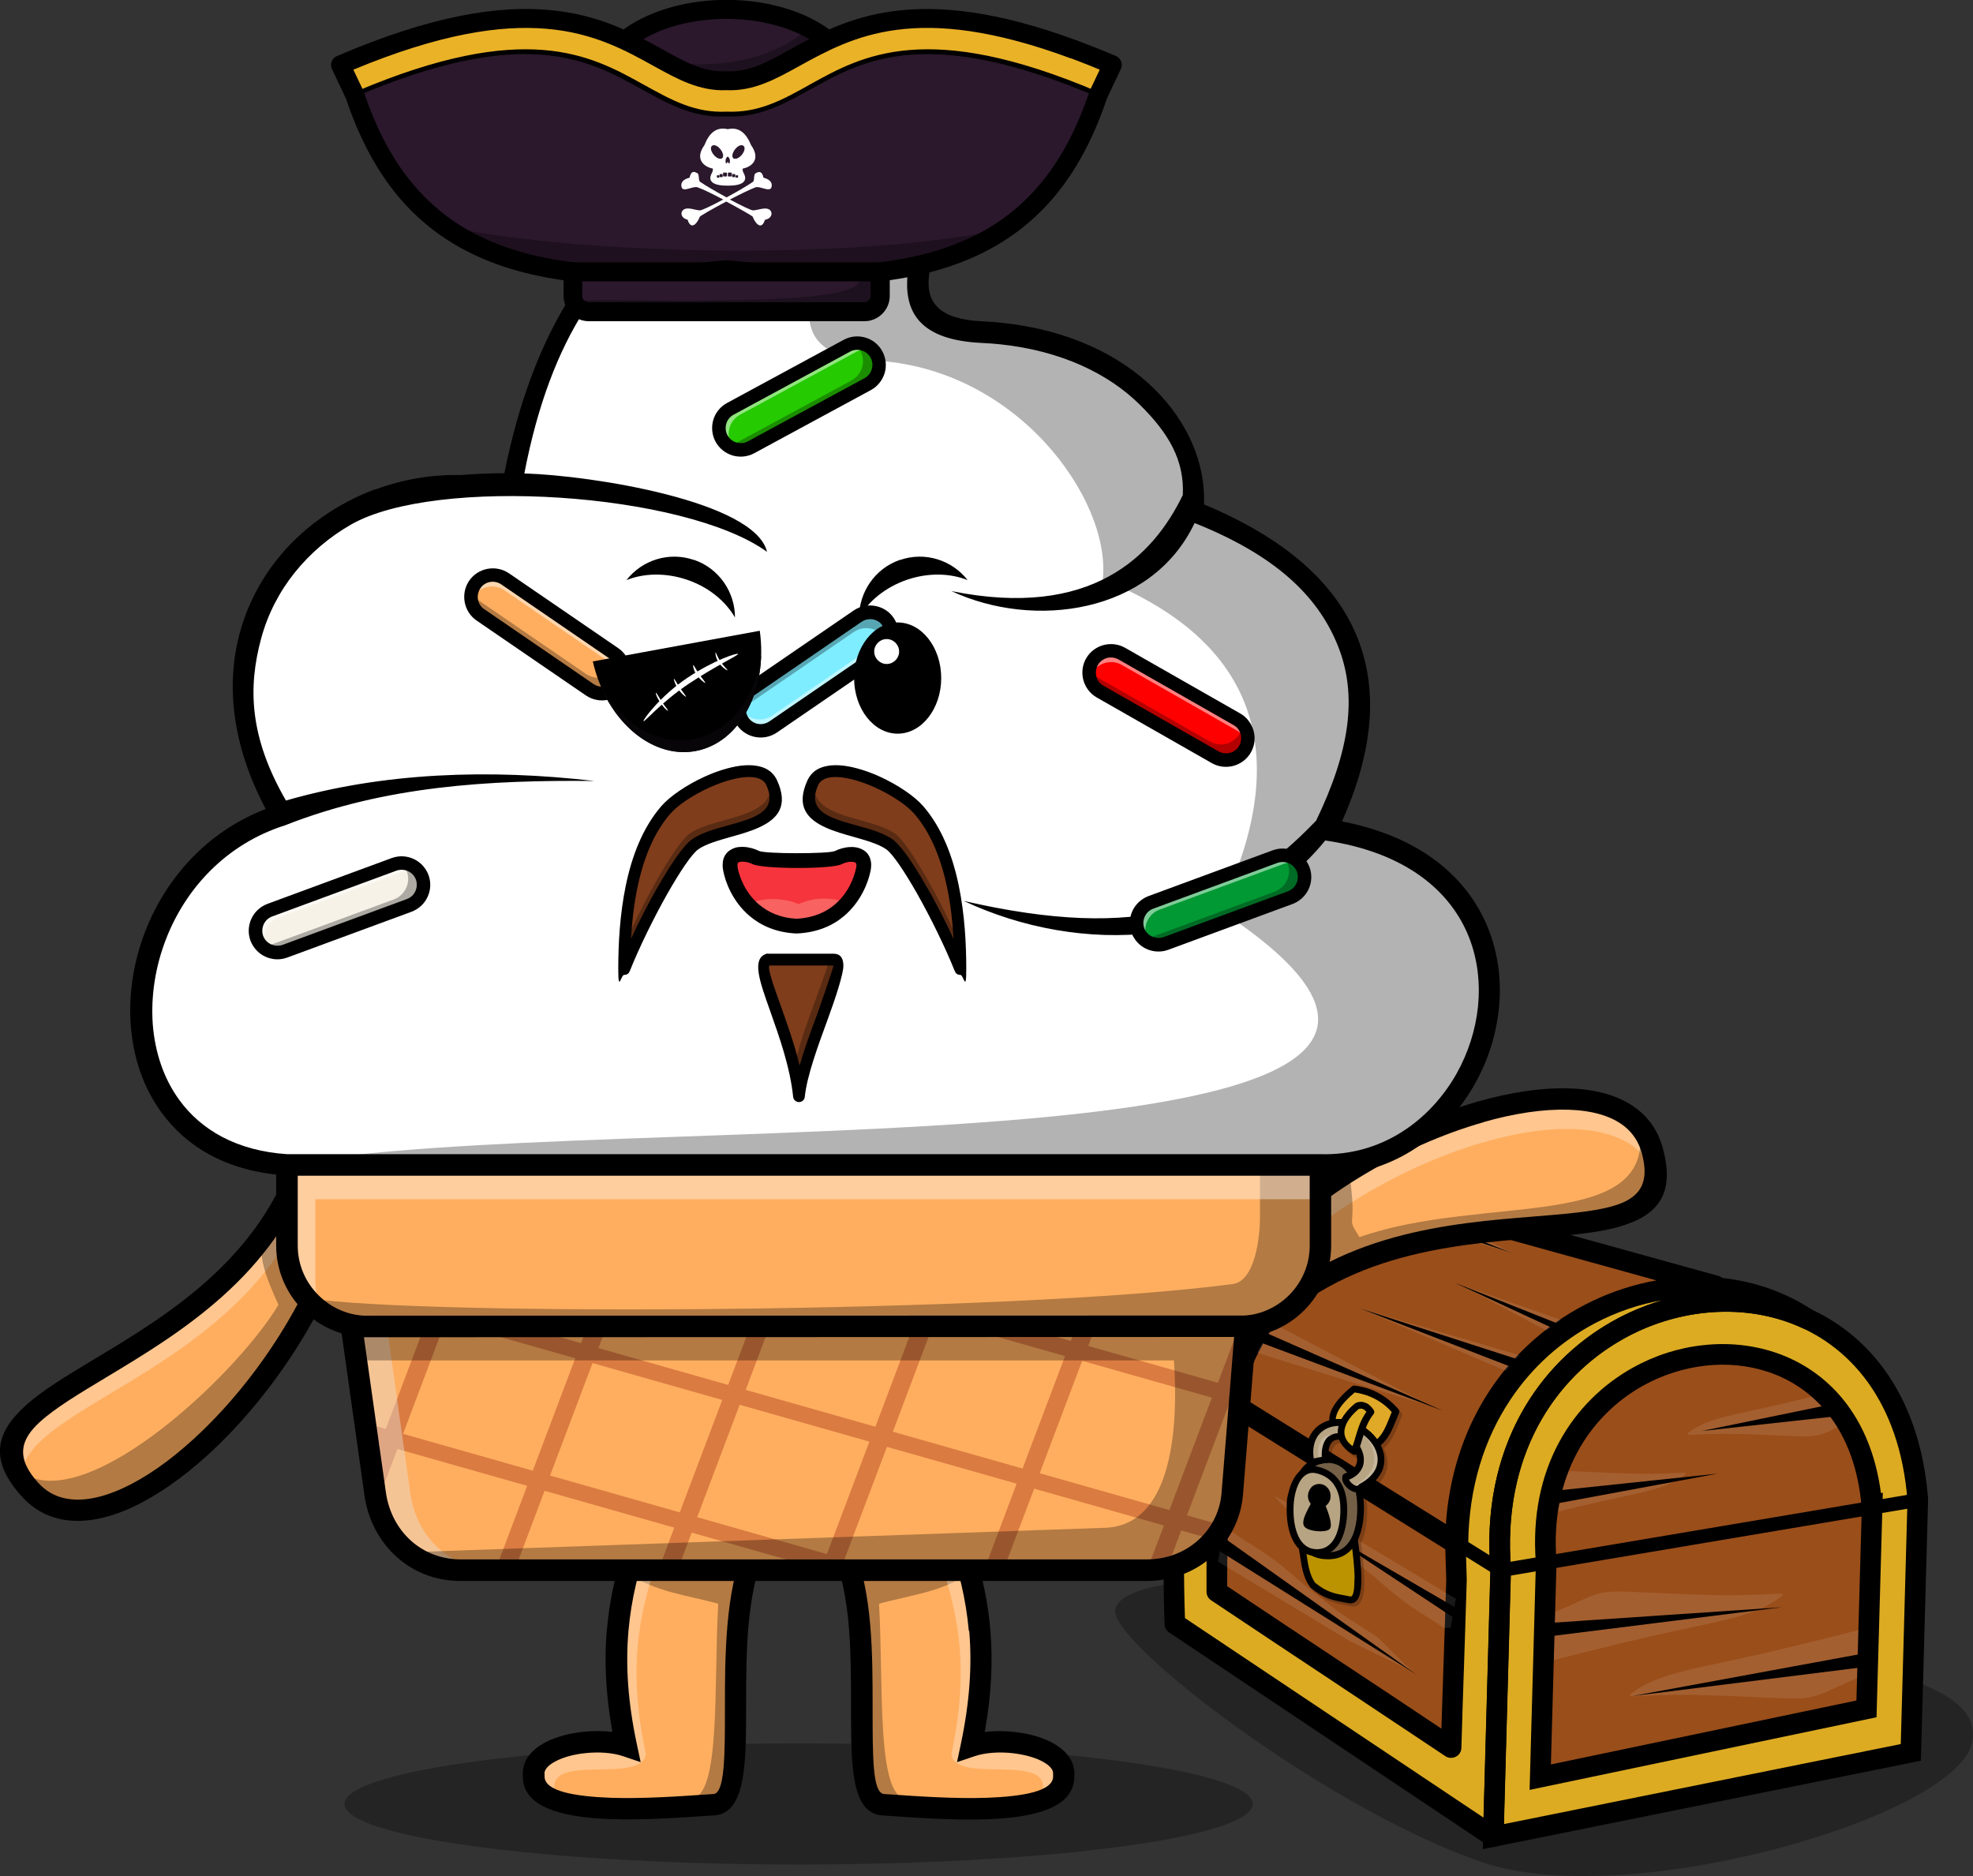 <svg xmlns="http://www.w3.org/2000/svg" viewBox="0 0 1472.4 1400"><rect x="0" y="0" width="1472.4" height="1400" fill="#333333" stroke="none"/><defs><style>      .cls-1, .cls-2, .cls-3, .cls-4, .cls-5, .cls-6, .cls-7, .cls-8, .cls-9 {        isolation: isolate;      }      .cls-1, .cls-3, .cls-9 {        opacity: .3;      }      .cls-10, .cls-11, .cls-12, .cls-2, .cls-13, .cls-14, .cls-15, .cls-16, .cls-17, .cls-18, .cls-3, .cls-4, .cls-5, .cls-19, .cls-6, .cls-7, .cls-20, .cls-21, .cls-22, .cls-23, .cls-24, .cls-25, .cls-26, .cls-27, .cls-28, .cls-29, .cls-8, .cls-9, .cls-30, .cls-31, .cls-32 {        fill-rule: evenodd;      }      .cls-10, .cls-3, .cls-4, .cls-5, .cls-6, .cls-7 {        fill: #fff;      }      .cls-11 {        fill: #b7a483;      }      .cls-12 {        fill: #ffae5f;      }      .cls-2 {        fill: #e6e6e6;      }      .cls-2, .cls-6 {        opacity: .4;      }      .cls-13 {        fill: #9a4e1a;      }      .cls-14 {        fill: #093;      }      .cls-15 {        fill: #eab227;      }      .cls-16 {        fill: #7f3d1b;      }      .cls-17 {        fill: #bb9300;      }      .cls-18 {        fill: red;      }      .cls-4, .cls-8 {        opacity: .2;      }      .cls-5 {        opacity: .1;      }      .cls-7 {        opacity: .5;      }      .cls-20, .cls-33 {        fill: #2b182c;      }      .cls-21 {        fill: #1e101e;      }      .cls-22 {        fill: #f7f2e8;      }      .cls-23 {        fill: #7eedff;      }      .cls-24 {        fill: #dcab22;      }      .cls-25 {        fill: #070508;      }      .cls-26 {        fill: #f6343d;      }      .cls-27 {        fill: #f86261;      }      .cls-28 {        fill: #ddac23;      }      .cls-29 {        fill: #e0a928;      }      .cls-30 {        fill: #da7b41;      }      .cls-31 {        fill: #25ca00;      }      .cls-32 {        fill: #746047;      }    </style></defs><g><g id="Layer_1"><g id="Layer_1-2" data-name="Layer_1"><g><g><path class="cls-9" d="M1166.4,1200.7c181.5,35.9,318.1,45.4,305.1,100.4s-257.5,126-366.2,88.3c-108.7-37.6-257.5-148.8-272.2-182.9-14.7-34.2,151.8-41.7,333.3-5.8Z"></path><g><path class="cls-24" d="M1119.9,1171.8l-5.5,198.7,311.5-62.8,5.2-188.4c-17.6-229.1-330.1-177.7-311.2,52.5h0Z"></path><path class="cls-24" d="M1348.9,984.3c-97.6-64.7-259,5.2-260.8,167.6l-194-121.1,24.2,15.1c30.8-98.7,129.3-145.5,210.8-126.5-98.7-43.3-209.8-8-247,103.8h0c-5,63.4-7.4,126.3-5.2,188.3,79.2,52.9,158.4,105.9,237.6,158.8l5.5-198.7v-1.4c-12.2-158.2,132.4-231.3,228.9-186.1v.2Z"></path><path class="cls-13" d="M916.3,1046l169.8,105c1.9-127.2,103.2-197.4,193.6-190-.2-1.3.7-1.2.7-1.2l-176.6-48.9c-23.8,4.9-142.9-11.6-187.5,135.2,56.6,35.3,113.2,70.6,169.8,106,.3,8.9.5,17.9.8,26.8-1.3,48.6-2.7,76.8-4,125.4-58.1-38.8-116.7-77.4-174.8-116.3-.4-52.7,2.1-86.3,8.3-141.9h-.1Z"></path><path class="cls-19" d="M925.4,1042.6l153.6,95,.2-2.8c4.8-58.5,30.4-104.3,65.8-135.3,26.5-23.3,58.4-38.2,91.2-44l-132.8-36.8c-3.6.5-8.2.8-13.8,1.1-38.1,2-126.2,6.7-164.1,122.8h0ZM1093.8,1151v1.2l.8,26.3v.4c-.7,24.4-1.4,43.6-2,62.8-.7,19.2-1.3,38.5-2,62.6,0,4.2-3.6,7.6-7.9,7.5-1.5,0-2.9-.5-4.1-1.3-27.1-18.1-57.2-38.1-87.3-58.1-28.2-18.7-56.5-37.5-87.5-58.2-2.3-1.5-3.5-4.1-3.4-6.6-.2-26.5.3-48.2,1.7-70.1,1.4-22.1,3.5-44.5,6.6-72.4,0-.7.2-1.3.5-2,40.2-131.3,137.8-136.5,179.6-138.8,5.9-.3,10.6-.6,13.3-1.1,1.2-.3,2.5-.3,3.7,0l176.1,48.8c3.6.7,6.2,3.8,6.2,7.6s-.5,3.3-1.5,4.5c-1.3,2.8-4.3,4.6-7.5,4.3-3.6-.3-7-.5-10.1-.5-40-.6-81.4,14.3-113.9,42.9s-56.1,70.9-60.6,125c-.4,5.1-.7,10.2-.8,15h0v.2ZM1078.6,1156.3l.7,22.4c-.7,24.1-1.3,43.3-2,62.5-.5,15.4-1.1,30.7-1.6,48.8-26.5-17.7-51.2-34.1-75.9-50.4-28.9-19.2-57.8-38.3-84-55.9,0-24.2.4-44.6,1.7-65.3,1.1-18.5,2.9-37.3,5.2-59.5l156,97.3h0Z"></path><path class="cls-5" d="M948.8,986.9s110.7,58.3,119.3,62.1c8.6,3.8-133.5-40.6-133.5-40.6l14.2-21.4h0ZM1160.8,996.5c4-3,8.2-5.9,12.5-8.6l-83.8-29.3,71.3,37.9h0ZM1085.4,912.8l42.9,22.3-56.6-16.5,13.7-5.8h0ZM1137.6,1012.4l-122.8-36,115.2,49.3,7.5-13.3h0Z"></path><path class="cls-5" d="M908.9,1165.6h0l4.2-23h5.4s4.9,3.5,20.7,13.4,33.4,26.2,33.4,26.2l27.6,21.6,27.8,18,25.9,25.5-45.6-22.1-99.3-59.8v.2Z"></path><path class="cls-5" d="M1086.4,1193.3h0l-3.9,21.5h-5s-4.6-3.3-19.4-12.6c-14.8-9.3-31.3-24.6-31.3-24.6l-25.9-20.3-26-16.9-24.3-24,42.8,20.7,93.1,56v.2Z"></path><polygon class="cls-19" points="1087.2 1208.8 979.5 1137.6 1091.3 1202.6 1087.2 1208.8"></polygon><polygon class="cls-19" points="1135.3 1023 1014.9 976.4 1137.9 1016.1 1135.3 1023"></polygon><polygon class="cls-19" points="1167.9 995.4 1085.4 957.1 1170 990.7 1167.9 995.4"></polygon><polygon class="cls-19" points="1072.4 912.8 1128.3 935.1 1071.1 916 1072.4 912.8"></polygon><polygon class="cls-19" points="1056.7 1249.4 905.9 1154.8 911.3 1146.1 1056.7 1249.4"></polygon><polygon class="cls-19" points="1076.7 1052.7 937.9 1000.8 940.9 992.9 1076.7 1052.7"></polygon><path class="cls-13" d="M1397.2,1123.2h-.2c-15.2-174.9-257.5-134.4-243,42.9l-4.4,160.1,243.4-51,4.2-150.2v-1.9h0Z"></path><path class="cls-5" d="M1162.2,1098.4c-3.4,9.4-5.9,19.4-7.3,30.1l1.2,1.2c8.6-2.2,18.5-4.6,29.2-7.1,36.9-8.7,56.5-10.4,71.5-21.7,5.2-3.9-5.2-.3-38.4-1.2-36.8-1-47.8-2.7-56.1-1.3h0Z"></path><path class="cls-5" d="M1378.5,1062.1c-5-8.4-10.9-15.7-17.4-22-8.6,2.2-18.5,4.6-29.2,7.1-36.9,8.7-56.5,10.4-71.5,21.7-5.2,3.9,5.2.3,38.5,1.2,58.9,1.7,51.8,4.8,73.2-5.3,2.3-1.1,4.5-2,6.4-2.8h0Z"></path><path class="cls-5" d="M1393.7,1249.8l1-35.4c-14.9,3.9-43,11.1-77.2,19.1-51.3,11.9-78.6,14.3-99.5,29.8-7.3,5.4,7.3.4,53.5,1.7,82,2.3,72,6.7,101.9-7.2,9-4.2,15.5-6.6,20.3-7.9h0Z"></path><path class="cls-5" d="M1152.9,1205.4l-1,35.4c14.9-3.9,43-11.1,77.2-19.1,51.3-11.9,78.6-14.3,99.5-29.8,7.3-5.4-7.3-.4-53.5-1.7-82-2.3-72-6.7-101.9,7.2-9,4.2-15.5,6.6-20.3,7.9h0Z"></path><polygon class="cls-19" points="1153.2 1221.5 1329.8 1199.4 1151.9 1211.4 1153.2 1221.5"></polygon><polygon class="cls-19" points="1155.2 1123.2 1281.8 1099.7 1154.4 1113.1 1155.2 1123.2"></polygon><polygon class="cls-19" points="1376.6 1056.2 1269.9 1067.9 1371.9 1046.9 1376.6 1056.2"></polygon><polygon class="cls-19" points="1218 1265.7 1394.6 1243.6 1393.4 1233.4 1218 1265.7"></polygon><polygon class="cls-19" points="1437 1123.6 1118.9 1177.2 879.3 1027.7 884.7 1019.1 1121 1166.5 1435.3 1113.5 1437 1123.6"></polygon><path class="cls-19" d="M1389.4,1125.7l-.2-1.8c-4.8-55.6-33.7-88-69.3-100-14.9-5-31-6.6-47-4.8-16.1,1.8-32.1,6.8-46.8,15-39.8,22.2-69.8,67.3-64.5,131.4v.2l-4.2,151,228-47.7,4-143.3h0ZM1324.8,1009.3c39.2,13.2,71.3,47.3,78.9,104.9l1.4-.3-4.7,167.6-258.9,54.2,4.7-169.3c-5.7-70.9,27.8-121,72.4-145.8,16.5-9.2,34.5-14.9,52.7-16.8,18.2-2,36.5-.2,53.5,5.5h0Z"></path><path class="cls-19" d="M1127.6,1172.1l-5.2,189.1,296.1-59.7,5-181.7c-5.7-73.9-43.2-117-89.7-133.3-19.4-6.8-40.3-9-61.2-6.8-21,2.2-41.9,8.7-61,19.4-51.9,28.9-90.8,88.1-83.9,172.2v.8h-.1ZM1106.8,1370.3l5.5-198.1c-7.4-90.9,35.2-155.1,91.8-186.6,21-11.7,43.9-18.9,66.9-21.3,23.1-2.4,46.3,0,67.9,7.6,51.9,18.2,93.8,65.8,100,146.8v.2c-1.8,65-3.6,130-5.4,195-109,22-217.9,44-326.9,66l.3-9.6h-.1Z"></path><path class="cls-19" d="M1269,952.7c29.8.3,59,8.5,84.1,25.2h0c3.1,2.1,4.3,6.2,2.7,9.7-1.8,3.8-6.4,5.5-10.2,3.7-21.3-10-45.1-13.8-69-12-26.6,2-53.2,11.1-76.5,26.8-23.3,15.6-43.2,37.8-56.4,65.9-12.7,27.2-19.1,60-16.2,98v2.2l-5.5,198.5c0,1.5-.4,2.9-1.3,4.2-2.4,3.5-7.1,4.5-10.6,2.1l-237.6-158.8c-2-1.3-3.3-3.6-3.4-6.1-1.1-31.2-1-62.6,0-94.1,1-31.8,2.8-63.5,5.3-95.1h0c0-.8.3-1.6.6-2.4,2.1-6.4,4.5-12.5,7-18.2,20.8-47.4,55.6-79.3,96.7-95.6,40.9-16.2,88.3-11.5,133.8-1.6,6.5,2.2,13,4.6,19.3,7.4,3.6,1.3,5.7,5.1,4.8,9-1,4.1-4.7,3.6-8.8,2.7-40.5-9.5-89.2-5.8-127.2,17-33.5,20.1-65.2,58.9-74.2,101l154.6,96.4c2.6-40,14.8-74.3,33.2-102,18.1-27.4,42.3-48.4,69.2-62.6,26.9-14.2,56.5-21.4,85.6-21.1h0v-.2ZM1240.6,970.3c-17.2,2.9-34.2,8.7-50.2,17.1-24.7,13-46.8,32.3-63.5,57.5-18.9,28.5-30.8,64.5-31.2,107.2,0,4.2-3.5,7.6-7.7,7.6s-2.8-.4-4-1.2h0l-197.3-123.3,2.4-16.1,23.3,14.2c16.3-44.6,42.4-82.2,78-103.5,26.7-16,40.4-17.1,54.4-20.5-21.1.2-41.6,4-60.6,11.5-37.5,14.8-69.2,44-88.3,87.4-2.4,5.4-4.5,10.9-6.4,16.6-2.5,31.5-4.3,62.7-5.2,93.4-.9,29.9-1,59.7,0,89.3l222.8,148.9,5.1-184.4v-1c-3.2-40.7,3.8-76.1,17.6-105.6,14.4-30.8,36.2-55,61.7-72.1,15.3-10.3,31.9-18,49.1-23h0Z"></path><g><path class="cls-8" d="M1030.7,1041.9c5.5,2.9,10.5,6.9,15,12.1.6.7.9,1.8.5,2.7-.7,1.7-1.3,3.1-1.8,4.5-3.3,8.1-5.8,14.5-11.7,19.6,1.5,3,2.4,6.2,2.7,9.4.2,3.4-.3,6.8-1.8,10.1-2.3,5.2-7,10.1-14.6,14.1h0c.9,4.1,1.3,8.5,1.3,13.1,0,9.1-1.4,17.6-4.6,24.2,1.2,9.1,2.6,20.2,2.6,29.1s-2,18.3-8.3,18.1h-.4c-1.7-.3-2.8-.5-3.8-.7-9.3-1.7-15.4-2.8-25.4-10.9-.2-.2-.4-.4-.5-.6-5-6.8-6.2-15-7.4-23.3-.3-1.7-.5-3.5-.8-5.2-1.2-1.2-2.3-2.6-3.3-4.2-4.1-6.5-5.8-15.6-5.8-24.9s.5-9.1,1.5-13.2c1.2-5.3,3.3-10,6.1-13.4.8-.9,1.6-1.8,2.4-2.5.3-.4.6-.8.8-1.2,1.4-1.9,3-3.5,4.8-4.8h0c-1.7-7.7-1-14.1,1.3-19.2,1.5-3.4,3.8-6.2,6.6-8.4,2.4-1.8,5.1-3.2,8.1-4,0-3.2.9-6.7,3.1-10.5,2.6-4.4,7-9.4,13.8-14.9.5-.5,1.2-.7,2-.6,6.5.8,12.5,2.7,18,5.6h-.4ZM1014.2,1087.7c-.7.4-1.7.5-2.5,0-2.9-1.6-5.3-3.5-7.1-5.7-1.3-1.6-2.4-3.3-3.1-5.1h-1.3c-1.1,0-2.1.4-2.9,1-.9.6-1.6,1.4-2.3,2.6-1,2-1.6,4.8-1.4,8.7,7.6,0,13.8,3.7,18.3,9.6.8-.8,1.4-1.6,1.9-2.5.7-1.3,1-2.7,1.1-4.1,0-1.5-.2-3-.6-4.5h-.1Z"></path><g><path class="cls-29" d="M1041.6,1053.3c-8.5-10-19.1-15.3-31.4-16.9-13.1,10.8-16.9,18.8-15.8,25.5,5.3-1,11.3-.3,17.1,2.3,6.6,3,12.3,7.9,15.7,13.6,7.7-5.8,10-13.8,14.4-24.4h0Z"></path><path class="cls-19" d="M1038.7,1053.8c-3.8-4.2-7.9-7.4-12.5-9.8-4.7-2.5-9.8-4.1-15.2-4.9-5.8,4.9-9.6,9.1-11.8,12.9-1.5,2.6-2.2,4.9-2.4,7,2.1-.2,4.2,0,6.4.2h0c3.1.4,6.2,1.3,9.3,2.7,3.5,1.6,6.8,3.7,9.6,6.2,2.1,1.8,3.9,3.8,5.5,6,4.6-4.3,6.8-10,9.7-17.1l1.2-3.1h.2ZM1028.6,1039.5c5.5,2.9,10.5,6.9,15,12.1.6.7.9,1.8.5,2.7-.7,1.7-1.3,3.1-1.8,4.5-3.6,8.8-6.3,15.6-13.4,21l-.2.2c-1.2.7-2.8.3-3.5-.9-1.6-2.6-3.7-5.1-6.1-7.2-2.5-2.2-5.3-4-8.4-5.4-2.6-1.2-5.3-1.9-7.9-2.3-2.7-.4-5.3-.3-7.7.2h0c-1.4.2-2.7-.7-2.9-2.1-.6-3.9,0-8.1,2.9-12.8,2.6-4.4,7-9.4,13.8-14.9.5-.5,1.2-.7,2-.6,6.5.8,12.5,2.7,18,5.6h-.3Z"></path><path class="cls-17" d="M1010.8,1148.8c2.5,18.3,5.5,45.4-3,45-11.2-2.2-17.3-2.4-28.1-11.1-6.9-9.4-6.1-22.6-9.2-34,15.3,2.2,25.1-2.2,40.3,0h0Z"></path><path class="cls-19" d="M1013.3,1148.6c1.3,9.2,2.6,20.6,2.7,29.8,0,10.5-2,18.3-8.3,18.1h-.4c-1.7-.3-2.8-.5-3.8-.7-9.3-1.7-15.4-2.8-25.4-10.9-.2-.2-.4-.4-.5-.6-5-6.8-6.2-15-7.4-23.3-.6-3.9-1.2-7.8-2.2-11.5-.4-1.4.4-2.8,1.8-3.1.4,0,.8,0,1.2,0,7.3,1,13.4.5,19.4,0,6.4-.6,12.8-1.1,20.7,0,1.2.2,2.1,1.1,2.2,2.3h0ZM1010.9,1178.4c0-8.2-1.2-18.5-2.4-27.2-6.5-.7-12.1-.2-17.7.3-5.4.5-10.8.9-17.1.4.6,2.8,1,5.6,1.4,8.4,1.1,7.5,2.3,15.1,6.3,20.8,8.8,7.1,14.5,8.1,22.9,9.6l3.7.7c2.1-.2,2.8-5.6,2.8-13h0Z"></path><path class="cls-32" d="M991.2,1089.2c-15.3,0-25.8,12.4-24.2,35.9s6.8,35.9,24.2,35.9,24.2-16.1,24.2-35.9-8.9-35.9-24.2-35.9Z"></path><path class="cls-19" d="M991.2,1091.8h-1.7c-5.9.4-10.9,3-14.4,7.6-3.7,4.8-5.8,11.9-5.8,21.1s0,2.8.2,4.4c.8,11.3,2.4,20,5.8,25.6,3.2,5.2,8.2,7.9,15.9,7.9s12.3-3.1,15.8-8.1c4.1-6.1,5.9-15.1,5.9-25.2s-2.2-18.5-6.4-24.6c-3.7-5.4-8.9-8.8-15.3-8.8h0ZM989.2,1086.7h2c8.3,0,14.9,4.2,19.5,11,4.7,7,7.2,16.7,7.2,27.4s-2.1,21-6.8,28.1c-4.4,6.5-10.9,10.4-20,10.4s-16.1-3.5-20.2-10.4c-3.9-6.4-5.7-15.8-6.5-27.9,0-1.6-.2-3.2-.2-4.8,0-10.4,2.5-18.5,6.8-24.2,4.4-5.9,10.7-9.1,18.1-9.6h.1Z"></path><path class="cls-11" d="M982.8,1097c13.3,3.1,20.1,13.3,20.1,29.7s-5.6,31.9-20.1,31.9-20.1-15.5-20.1-31.9,6.8-32.9,20.1-29.7Z"></path><path class="cls-19" d="M983.4,1094.5c7.3,1.7,12.8,5.4,16.5,10.9,3.7,5.4,5.5,12.6,5.5,21.3s-1.8,18.4-5.8,24.9c-3.7,5.8-9.2,9.6-16.8,9.6s-13.1-3.7-16.8-9.6c-4.1-6.5-5.8-15.6-5.8-24.9s.5-9.1,1.5-13.2c1.2-5.3,3.3-10,6.1-13.4,3.1-3.7,7-6,11.8-6s2.5,0,3.8.5h0ZM995.7,1108.2c-3-4.4-7.5-7.4-13.5-8.8-.9-.2-1.8-.3-2.6-.3-3.1,0-5.8,1.6-7.9,4.1-2.3,2.8-4,6.8-5.1,11.4-.9,3.8-1.3,7.9-1.3,12.1,0,8.5,1.5,16.6,5,22.2,2.8,4.4,6.8,7.2,12.5,7.2s9.7-2.8,12.5-7.2c3.5-5.6,5-13.7,5-22.2s-1.6-13.9-4.6-18.4h0Z"></path><path class="cls-19" d="M984.4,1110c-3.3,0-5.9,2.9-5.9,6.4s1.1,4.2,2.7,5.4c-1.5,2.6-7.6,13.3-6.1,15.7,1.8,2.8,13.2,3.6,15.2,1.7s-4.5-16.6-4.5-16.6h0c2.6-.7,4.5-3.2,4.5-6.2s-2.7-6.4-5.9-6.4Z"></path><path class="cls-19" d="M984.4,1112.5c-.9,0-1.7.4-2.3,1-.6.7-1,1.7-1,2.8s.2,1.3.4,1.9c.3.6.7,1,1.2,1.4.6.4.9,1,1,1.6.4-.6.9-1,1.6-1.1.7-.2,1.3-.7,1.7-1.3.5-.7.8-1.5.8-2.5s-.4-2.1-1-2.8c-.6-.6-1.4-1-2.3-1h-.1ZM978.4,1110.1c1.5-1.7,3.7-2.7,6.1-2.7s4.5,1,6.1,2.7c1.5,1.6,2.4,3.8,2.4,6.3s-.7,3.9-1.7,5.4c-.6.8-1.3,1.5-2,2,1.9,4.6,5.6,14.7,3,17.2-.2.2-.4.3-.6.5h0c-1.7,1.1-5.5,1.5-9.1,1.1-3.6-.3-7.3-1.4-8.9-3.1-.2-.2-.4-.4-.5-.7-1.4-2.1-.2-6.3,1.7-10.2,1.1-2.3,2.4-4.7,3.3-6.4-.4-.5-.8-1-1.1-1.6-.6-1.2-1-2.7-1-4.2,0-2.4.9-4.6,2.4-6.3h-.1ZM983.3,1123.1h0c-.8,1.4-2.6,4.5-4,7.7-1.2,2.5-2.2,4.9-2,5.3.7.7,3.1,1.3,5.7,1.5,2.5.2,4.9.2,5.7-.3.5-1-4.3-11.8-5-13.4,0-.2-.2-.5-.3-.8h-.1ZM988.7,1137.2h0Z"></path><path class="cls-11" d="M1015.2,1110c26.2-13.4,15.1-37.4-3.6-45.8-18.4-8.3-38.6,2.5-33.2,26.7,3.3,0,7.4-1.6,10.7-1.6-2-18.2,9.4-19.5,16.7-15.7,9.6,5.1,16,22.9-1.4,28.5-1.4,4.6,7.5,11.7,10.9,7.8h-.1Z"></path><path class="cls-4" d="M1015.2,1110c26.2-13.4,15.1-37.4-3.6-45.8-2.9-1.3-5.9-2.1-8.8-2.5,1.2.4,2.5.8,3.7,1.4,18.7,8.4,29.8,32.4,3.6,45.8-.4.5-.9.8-1.4.9,2.3,1.4,4.9,1.9,6.4.2h0ZM978,1089.1c0,.6.2,1.2.3,1.8,3.3,0,7.4-1.6,10.7-1.6-1.5-13.3,4.2-17.6,10.2-17.4-7.3-3-17.2-.8-15.3,16.3-1.8,0-4,.5-6,.9h0Z"></path><path class="cls-19" d="M1014.1,1107.7c6.6-3.4,10.6-7.5,12.6-11.8,1.1-2.5,1.5-5.1,1.4-7.7-.2-2.6-1-5.2-2.2-7.7-3-5.8-8.6-10.9-15.3-13.9-5.6-2.5-11.3-3.1-16.3-2-2.8.6-5.3,1.8-7.5,3.5-2.1,1.7-3.9,3.8-5,6.5-1.6,3.7-2.2,8.3-1.4,13.7.9,0,1.8-.3,2.8-.5,1.1-.2,2.1-.5,3.2-.6-.2-4.9.6-8.6,2-11.4s2.4-3.4,4-4.4,3.3-1.6,5.1-1.8c3.2-.4,6.7.5,9.5,2,4.5,2.4,8.3,7.1,9.9,12.2.7,2,1,4.2.9,6.3,0,2.2-.6,4.3-1.7,6.3-1.7,3.2-4.7,5.9-9.3,7.8.2.5.5,1,.9,1.5.6.8,1.5,1.6,2.4,2.2.8.5,1.7.9,2.4.9s.6,0,.8-.2c.2-.3.5-.5.9-.7h0v-.2ZM1031.3,1097.9c-2.3,5.2-7,10.1-14.6,14.1-1.3,1.2-2.9,1.7-4.6,1.6-1.6,0-3.2-.7-4.7-1.7-1.4-.9-2.7-2.1-3.7-3.4-1.7-2.2-2.5-4.8-1.8-7.2.2-.8.8-1.4,1.7-1.7,4.2-1.4,6.8-3.5,8.1-5.9.7-1.3,1-2.7,1.1-4.1,0-1.5-.2-3-.7-4.5-1.3-4-4.1-7.5-7.5-9.3-2-1.1-4.4-1.7-6.6-1.4-1.1,0-2.1.4-2.9,1-.9.6-1.6,1.4-2.3,2.6-1.2,2.3-1.8,5.8-1.2,10.9v.4c0,1.4-1.1,2.6-2.6,2.6s-3.1.4-4.8.7c-2,.4-4,.9-5.9.9h0c-1.2,0-2.2-.8-2.5-2-1.7-7.6-1-14,1.3-19.1,1.5-3.4,3.8-6.2,6.6-8.4,2.7-2.1,6-3.6,9.5-4.4,6-1.3,12.8-.6,19.4,2.3,7.7,3.5,14.2,9.4,17.7,16.3,1.6,3.1,2.6,6.4,2.8,9.7.2,3.4-.3,6.8-1.8,10.1h0Z"></path><path class="cls-28" d="M1023,1053.6c-3-4.4-6.4-6.1-10.4-4.3-16.6,14.1-14.2,27-1.9,33.8,4.6-11.3,4.8-20,12.3-29.4h0Z"></path><path class="cls-19" d="M1019.8,1053.6c-.9-1-1.8-1.7-2.7-2.1-1-.4-2-.4-3.2,0-4,3.4-6.8,6.7-8.5,9.8-1.6,3-2.3,5.8-2.1,8.3.2,2.4,1.2,4.7,2.9,6.7.9,1,2,2,3.2,2.9,1-2.7,1.7-5.2,2.4-7.6,1.9-6.3,3.6-12,7.9-18h0ZM1019.2,1046.8c2.2.9,4.1,2.7,5.9,5.3.6.9.7,2.2,0,3.1-4.6,5.8-6.3,11.5-8.2,17.9-1,3.4-2.1,7-3.7,10.9v.3c-.8,1.2-2.4,1.7-3.6,1-2.9-1.6-5.3-3.5-7.1-5.7-2.4-2.8-3.8-6.1-4.1-9.6s.6-7.2,2.7-11.1c2.1-3.7,5.3-7.6,10-11.5.2-.2.4-.3.6-.4,2.7-1.2,5.2-1.2,7.6,0h0Z"></path></g></g></g></g><g><ellipse class="cls-1" cx="596" cy="1346.2" rx="338.9" ry="45.2"></ellipse><g><g><g><path class="cls-12" d="M926.3,943.5c84.2-105,283.1-167.9,306.5-85.6,29.7,104.5-185.7,4.2-304,143.3-4.7-28.5,2.3-29.2-2.5-57.7h0Z"></path><path class="cls-3" d="M926.3,943.5c84.2-105,283.1-167.9,306.5-85.6,2.3,8,3.1,14.8,2.7,20.6-25.7-79.6-222.3-16.9-305.9,87.4,2.9,17.2,1.4,24.3.9,33.5-.6.6-1.1,1.2-1.7,1.9-4.7-28.5,2.3-29.2-2.5-57.7h0Z"></path><path class="cls-9" d="M1223.3,840.1c4.3,4.9,6.7,11.1,9.5,17.7,42.5,100.3-230.1,18.8-304,143.3-2.2-13.3-1.9-20.6-1.3-27.4h0c.6-7.8,1.4-15.1-1.1-30.3,27.9-34.7,38.2-45.8,80.6-67.6,6.4,44.4-3.4,30,7.5,47.4,93.5-32.8,222.2-2.6,208.8-83.2h0Z"></path><path class="cls-19" d="M920.1,938.5c43.8-54.6,117.6-98,182.9-116.5,24.2-6.9,47.4-10.4,67.6-9.8,21.1.6,39,5.7,51.9,16,8.6,6.9,14.8,16,18.1,27.5,10.2,35.9-3.9,51.6-32.5,59.8-16.4,4.7-37.7,6.4-61.9,8.3-64.7,5.2-151.4,12.2-211.2,82.6l-11.2,13.2-2.8-17.1c-2.5-15.2-1.9-23-1.3-30.7.5-6.9,1.1-13.7-1.1-27l-.6-3.5,2.2-2.8h-.1ZM1107.3,837.4c-61.4,17.4-130.6,57.7-172.5,108.4,1.9,12.9,1.3,20,.8,27.2-.2,3-.5,6-.5,9.6,63.1-62.9,146.6-69.7,209.8-74.8,23.4-1.9,44-3.5,58.8-7.8,18.9-5.4,28.2-15.9,21.4-40-2.3-8.1-6.7-14.5-12.7-19.4-10-8-24.7-12-42.3-12.5-18.5-.5-40,2.7-62.8,9.2h0Z"></path></g><g><path class="cls-12" d="M259,898.8c-28.8,131.5-179.1,276.1-236.5,212.8-73-80.5,164.5-86.2,208.7-263.4,16.9,23.4,10.9,27.2,27.8,50.6h0Z"></path><path class="cls-3" d="M259,898.8c-.4,1.7-.8,3.4-1.2,5.1-6.6-12.5-6.2-18.9-19.1-36.8-38.8,155.6-226.6,179-222.5,236.9-51.3-73.3,172.2-84.3,214.9-255.7,16.9,23.4,10.9,27.2,27.8,50.6h.1Z"></path><path class="cls-9" d="M259,898.8c-28.8,131.5-179.1,276.1-236.5,212.8-5.6-6.1-9.3-11.9-11.5-17.2,44.3,45.5,164.7-66.8,196.8-120.7-8.2-18.1-16.9-38.3-10.7-52.3,17.1-39.4,64.1,1,33.5-70.8.2-.8.5-1.6.7-2.4,16.9,23.4,10.9,27.2,27.8,50.6h-.1Z"></path><path class="cls-19" d="M266.8,900.5c-15,68.3-61.9,140-112.1,185.6-18.6,16.9-37.9,30.3-56.2,38.8-19.1,8.8-37.5,12.2-53.6,8.7-10.8-2.4-20.4-7.8-28.4-16.6-25.1-27.6-19.5-48,2.5-68,12.6-11.5,30.9-22.4,51.8-35,55.6-33.4,130.2-78.2,152.6-167.8l4.2-16.8,10.1,14c9,12.5,11.9,19.7,14.8,27,2.6,6.4,5.1,12.8,13,23.7l2.1,2.9-.8,3.5h0ZM144,1074.3c47.2-42.9,91.3-109.7,106.4-173.7-7.4-10.7-10.1-17.4-12.7-24-1.1-2.8-2.3-5.6-3.9-8.8-28.5,84.4-100.4,127.5-154.8,160.2-20.1,12.1-37.8,22.7-49.2,33.1-14.6,13.2-18.2,26.8-1.4,45.3,5.7,6.3,12.4,10.1,20,11.7,12.5,2.7,27.4-.2,43.4-7.6,16.8-7.7,34.7-20.2,52.2-36.2Z"></path></g></g><g><g><path class="cls-12" d="M712.5,1139.2c19.5,51.9,25.8,99.2,12.2,163.8,25-8.4,71.3.7,69,22.2,1.1,32.3-89.1,24.8-134.4,21.6-33.1-2.3,1.8-135.2-35.2-200.2,29.5-2.4,58.9-4.9,88.4-7.3h0Z"></path><path class="cls-9" d="M778.9,1342.8c-27.3,11-86.1,8.3-119.6,3.9-29-3.8-3.2-155.5-33.5-197.1h0c-.5-1.1-1.1-2.1-1.7-3.1l6.7-.6h1.1l80.6-6.8c6.6,17.6,7.9,16.8,11.2,34.2-18.6,14.5-46.3,17.4-67.7,23.5,3.5,59.8-2.2,143.9,20.2,145.4,27.8,1.9,72.5,5.5,102.7.5h0Z"></path><path class="cls-3" d="M712.5,1139.2c19.5,51.9,25.8,99.2,12.2,163.8,25-8.4,71.3.7,69,22.2.3,8.9-6.3,14.8-17.1,18.5,1-2.1,1.4-4.3,1.3-6.8,6.7-29.7-65-4.9-67.9-27.8,13.6-64.6,6.2-106.2-13.3-158.2l-67.8,5.6c-1.5-3.5-3.1-6.8-4.9-10,29.5-2.4,58.9-4.9,88.4-7.3h0Z"></path><path class="cls-19" d="M720,1136.4c10,26.7,16.6,52.1,19,79.2,2.1,23.8.9,48.8-4.1,76.9,7.1-.9,14.8-.9,22.3,0,9.4,1,18.7,3.4,26.1,7,8.5,4.1,14.9,9.9,17.4,17.3.9,2.8,1.3,5.7,1,8.8.2,23.3-29.5,30.8-65,32-25,.9-52.6-1.1-73.1-2.5l-4.9-.3c-23.6-1.6-23.6-36.9-23.6-81.1s0-91.5-18-123.1l-6.2-10.9,106.9-8.9,2.1,5.7h0ZM723,1217c-2.1-23.7-7.6-46.1-15.9-69.3l-70.6,5.9c14.7,34.6,14.7,81.1,14.7,120.1s0,64.5,8.7,65.1l4.9.3c20.2,1.4,47.6,3.3,71.5,2.5,27.2-1,50-4.9,49.6-16.2v-1.1c0-.9,0-1.7-.2-2.5-1-3-4.4-5.7-9.1-8-5.8-2.8-13.2-4.6-20.9-5.5-10.1-1.1-20.4-.4-28.2,2.2l-13.3,4.5,2.9-13.7c6.6-31.5,8.4-58.7,6.2-84.3h-.3Z"></path></g><g><path class="cls-12" d="M479.5,1139.2c-19.5,51.9-25.8,99.2-12.2,163.8-25-8.4-71.3.7-69,22.2-1.1,32.3,89.1,24.8,134.4,21.6,33.1-2.3-1.8-135.2,35.2-200.2-29.5-2.4-58.9-4.9-88.4-7.3h0Z"></path><path class="cls-9" d="M413.1,1342.8c27.3,11,86.1,8.3,119.6,3.9,29-3.8,3.2-155.5,33.5-197.1h0c.5-1.1,1.1-2.1,1.7-3.1l-6.7-.6h-1.1l-80.6-6.8c-6.6,17.6-7.9,16.8-11.2,34.2,18.6,14.5,46.3,17.4,67.7,23.5-3.5,59.8,2.2,143.9-20.2,145.4-27.8,1.9-72.5,5.5-102.7.5h0Z"></path><path class="cls-3" d="M479.5,1139.2c-19.5,51.9-25.8,99.2-12.2,163.8-25-8.4-71.3.7-69,22.2-.3,8.9,6.3,14.8,17.1,18.5-1-2.1-1.4-4.3-1.3-6.8-6.7-29.7,65-4.9,67.9-27.8-13.6-64.6-6.2-106.2,13.3-158.2l67.8,5.6c1.5-3.5,3.1-6.8,4.9-10-29.5-2.4-58.9-4.9-88.4-7.3h-.1Z"></path><path class="cls-19" d="M484.9,1147.7c-8.3,23.2-13.8,45.6-15.9,69.3-2.2,25.6-.5,52.8,6.2,84.3l2.9,13.7-13.3-4.5c-7.8-2.6-18.1-3.3-28.2-2.2-7.7.8-15.2,2.7-20.9,5.5-4.7,2.3-8.1,5-9.1,8-.3.7-.3,1.6-.2,2.5v1.1c-.4,11.3,22.4,15.2,49.6,16.2,23.9.8,51.2-1.1,71.5-2.5l4.9-.3c8.6-.6,8.6-29.2,8.6-65.1s0-85.5,14.7-120.1l-70.6-5.9h-.2ZM453,1215.6c2.4-27.1,9-52.6,19-79.2l2.1-5.7,106.9,8.9-6.2,10.9c-18,31.6-18,81.8-18,123.1s0,79.5-23.6,81.1l-4.9.3c-20.5,1.4-48.1,3.4-73.1,2.5-35.5-1.3-65.3-8.8-65-32-.3-3.1.1-6,1-8.8,2.5-7.5,8.9-13.2,17.4-17.3,7.5-3.6,16.7-5.9,26.1-7,7.4-.8,15.1-.8,22.3,0-5-28.1-6.2-53.1-4.1-76.9h.1Z"></path></g></g><g><g><path class="cls-12" d="M214.2,869.3h771.2v60.3c0,33.2-27.1,60.3-60.3,60.3H274.5c-33.2,0-60.3-27.1-60.3-60.3v-60.3h0Z"></path><path class="cls-9" d="M940.2,869.3h45.2v60.3c0,33.2-27.1,60.3-60.3,60.3H274.5c-18.2,0-33.1-8.2-44.2-21.1,80.5,13.1,521.5,11.6,689.7-10.6,16.6-2.2,20.3-35,20.3-49.7v-39.2h0Z"></path><path class="cls-6" d="M214.2,869.3h771.2v25.6H235.3v60.3c0,8.5,1.8,16.6,5,24-15.7-10.9-26.1-29.1-26.1-49.6v-60.3Z"></path><path class="cls-19" d="M214.2,861.2h779.2v68.3c0,18.8-7.7,35.9-20.1,48.3s-29.5,20.1-48.3,20.1H274.5c-18.8,0-35.9-7.7-48.3-20.1-12.4-12.4-20.1-29.5-20.1-48.3v-68.3h8.1ZM977.3,877.3H222.2v52.3c0,14.4,5.9,27.4,15.4,36.9s22.5,15.4,36.9,15.4h650.6c14.4,0,27.4-5.9,36.9-15.4s15.4-22.5,15.4-36.9v-52.3h-.1Z"></path></g><g><path class="cls-10" d="M985.4,869.3c136.2,3.8,195.6-222,4.7-250,51.8-107.5,23.1-188.2-99.8-237.5,6.3-59.6-50-128.8-157.5-133.8-107.6-5,7.1-122.8-40.5-127-135.4-11.8-270.8,23.2-310.4,247.1-121.9-33.1-260.3,86.8-171.6,240.3-133.1,42.1-147.3,251.6,3.9,261h771.2Z"></path><path class="cls-6" d="M697,122c-1.4-.5-3-.9-4.9-1-135-11.8-270,23-310,245.1,17.8-1.3,36,.2,53.8,5,34.7-196.6,143.4-247.6,261-249.1h.1ZM376,366.6c-120.4-27.8-253.1,90.7-165.8,241.7-133.1,42.1-147.3,251.6,3.9,261h32.2c-127.4-27.5-106.7-234.6,19.6-274.5-74.2-128.4,9-216.7,110-228.2h.1Z"></path><path class="cls-19" d="M985.6,861.3c45.3,1.3,81.5-24.9,101.4-60.1,8.7-15.5,14.2-32.7,16-50.1,1.7-17.3-.2-34.8-6.5-51.1-13.5-34.8-47.3-64-107.5-72.8-67.8,83.3-184.1,85.4-269.8,45.1,131.5,30.3,199.4,6.5,263-59.9,24.9-51.7,31.3-93.2,16.1-130.8-15.2-37.7-47.5-67.6-106.8-91.3-32.2,67.8-119.9,79.5-181.5,50.8,104.4,21.1,150.6-26,172.7-71.7,1.2-25.5-10-45.8-32.6-67.9-23-22.5-57.7-39.6-103.2-44.5-4.8-.5-9.7-.9-14.5-1.1-45-2.1-56.5-22.1-55.4-47,.7-14.8,6.3-30.7,11.4-45.3,3.8-10.7,7.2-20.6,7.9-27.7.3-4-.8-6.6-4.8-7-66.2-5.8-132.3-.2-186.2,33.9-52.5,33.2-94,86.7-114,190.5,50.6,1.5,172.2,20.8,181.1,58.5-61.3-44.3-247.5-56.7-310.7-20.2-16,9.2-30.2,21.3-41.7,35.6-11.4,14.2-20.1,30.8-25.1,49.2-9.9,36.6-8.9,73.6,18.5,121,72.7-21,151.5-23.7,230.2-14.6-78.5-.8-156.4,3.7-230.9,33.1-43.8,13.9-74,46.9-88.7,84.6-8.1,20.7-11.5,42.8-10,63.8,1.6,20.7,8,40.3,19.7,56.4,16.2,22.4,42.8,38.1,80.6,40.6h771.4-.1ZM280.1,365.3h0c20.1-7.5,41.8-11.3,63.8-10.8,10.6-.9,21.5-1.3,32.5-1.4,21.3-106.2,65-168.9,120.3-203.8,57.5-36.4,126.9-42.4,196.1-36.4,16.1,1.4,20.6,10.6,19.4,24.3-.8,8.9-4.6,19.8-8.7,31.6-4.8,13.5-9.9,28.3-10.5,40.7-.7,16,7.6,28.8,40,30.3,5.4.2,10.6.6,15.5,1.2,49.3,5.3,87.3,24.1,112.7,49,25.7,25.2,38.6,56.6,37.3,86.4,60.4,25.2,98,58.5,114.4,99.2,16,39.6,11.7,85.5-11.4,137.4,60.3,11.6,95,43.4,109.6,81.1,7.2,18.7,9.5,38.7,7.5,58.4s-8.2,39-17.9,56.3c-22.5,40-63.8,69.7-115.6,68.3H213.4c-43.4-2.7-74.1-21-93.1-47.2-13.5-18.6-20.9-41-22.7-64.6-1.8-23.3,2-47.8,11-70.8,15.3-39.1,45.8-73.9,89.7-90.8-25.6-48.4-29.7-93.4-19.3-131.6,5.6-20.5,15.3-39,28.1-55,12.7-15.9,28.5-29.2,46.2-39.4,8.4-4.9,17.3-9.1,26.5-12.5h.3Z"></path><path class="cls-9" d="M990,619.2c51.8-107.5,23.1-188.2-99.8-237.5,6.3-59.6-50-128.8-157.5-133.8-107.6-5,7.1-122.8-40.5-127-57.4-5-114.9-1.6-165,21.1,27.3-2.9,55.5-2.5,83.7,0,47.7,4.2-67,122,40.5,127s177.9,103.9,171.6,163.4c122.9,49.3,139,139.2,87.2,246.7,314.6,206.5-468.7,145.8-696,190.1h759.8c165.6,0,194.9-223.7,16-250h0Z"></path><g><path class="cls-31" d="M545,305.1l87-47.1c7.9-4.3,17.8-1.3,22.1,6.6h0c4.3,7.9,1.3,17.8-6.6,22.1l-87,47.1c-7.9,4.3-17.8,1.3-22.1-6.6h0c-4.3-7.9-1.3-17.8,6.6-22.1Z"></path><path class="cls-7" d="M545,305.1l87-47.1c6.6-3.6,14.6-2.1,19.5,3.1-4-1.1-8.3-.8-12.2,1.3l-87,47.1c-7.9,4.3-10.8,14.2-6.6,22.1h0c.7,1.3,1.6,2.5,2.5,3.5-4.1-1.2-7.7-3.9-9.9-7.9h0c-4.3-7.9-1.3-17.8,6.6-22.1h.1Z"></path><path class="cls-9" d="M637.1,256.2c6.7-1.1,13.6,2.1,17,8.3h0c4.3,7.9,1.3,17.8-6.6,22.1l-87,47.1c-5.6,3-12.2,2.4-17.1-1,1.7-.3,3.5-.9,5.1-1.7l87-47.1c7.9-4.3,10.8-14.2,6.6-22.1h0c-1.2-2.3-3-4.2-5-5.6h0Z"></path><path class="cls-19" d="M542.6,300.7l87-47.1c5.2-2.8,11-3.2,16.2-1.7s9.9,5.1,12.7,10.3,3.2,11,1.7,16.2c-1.6,5.2-5.1,9.9-10.3,12.7l-87,47.1c-5.2,2.8-11,3.2-16.2,1.7-5.2-1.6-9.9-5.1-12.7-10.3s-3.2-11-1.7-16.2,5.1-9.9,10.3-12.7h0ZM634.4,262.4l-87,47.1c-2.7,1.5-4.6,3.9-5.4,6.7-.8,2.8-.6,5.9.9,8.6s3.9,4.6,6.7,5.4,5.9.6,8.6-.9l87-47.1c2.7-1.5,4.6-3.9,5.4-6.7.8-2.8.6-5.9-.9-8.6s-3.9-4.6-6.7-5.4-5.9-.6-8.6.9Z"></path></g><g><path class="cls-14" d="M858.8,673.4l92.8-34.2c8.4-3.1,17.8,1.3,20.9,9.7h0c3.1,8.4-1.3,17.8-9.7,20.9l-92.8,34.2c-8.4,3.1-17.8-1.3-20.9-9.7h0c-3.1-8.4,1.3-17.8,9.7-20.9Z"></path><path class="cls-7" d="M858.8,673.4l92.8-34.2c7-2.6,14.7,0,18.9,5.8-3.8-1.7-8.2-2-12.3-.4l-92.8,34.2c-8.4,3.1-12.8,12.5-9.7,20.9h0c.5,1.4,1.2,2.7,2,3.8-3.9-1.7-7.1-5-8.6-9.2h0c-3.1-8.4,1.3-17.8,9.7-20.9h0Z"></path><path class="cls-9" d="M956.9,638.2c6.7,0,13.2,4,15.6,10.7h0c3.1,8.4-1.3,17.8-9.7,20.9l-92.8,34.2c-6,2.2-12.4.7-16.8-3.4,1.8,0,3.6-.4,5.3-1l92.8-34.2c8.4-3.1,12.8-12.5,9.7-20.9h0c-.9-2.5-2.4-4.6-4.2-6.2h.1Z"></path><path class="cls-19" d="M857.1,668.7l92.8-34.2c5.5-2,11.3-1.6,16.3.7s9,6.5,11.1,12c2,5.5,1.6,11.3-.7,16.3s-6.5,9-12,11.1l-92.8,34.2c-5.5,2-11.3,1.6-16.3-.7s-9-6.5-11.1-12c-2-5.5-1.6-11.3.7-16.3s6.5-9,12-11.1h0ZM953.4,643.9l-92.8,34.2c-2.9,1.1-5.1,3.2-6.3,5.9-1.2,2.6-1.4,5.7-.4,8.6,1.1,2.9,3.2,5.1,5.9,6.3,2.6,1.2,5.7,1.4,8.6.4l92.8-34.2c2.9-1.1,5.1-3.2,6.3-5.9,1.2-2.6,1.4-5.7.4-8.6-1.1-2.9-3.2-5.1-5.9-6.3-2.6-1.2-5.7-1.4-8.6-.4Z"></path></g><g><path class="cls-22" d="M201.4,679.2l92.8-34.2c8.4-3.1,17.8,1.3,20.9,9.7h0c3.1,8.4-1.3,17.8-9.7,20.9l-92.8,34.2c-8.4,3.1-17.8-1.3-20.9-9.7h0c-3.1-8.4,1.3-17.8,9.7-20.9Z"></path><path class="cls-7" d="M201.4,679.2l92.8-34.2c7-2.6,14.7,0,18.9,5.8-3.8-1.7-8.2-2-12.3-.4l-92.8,34.2c-8.4,3.1-12.8,12.5-9.7,20.9h0c.5,1.4,1.2,2.7,2,3.8-3.9-1.7-7-5-8.6-9.2h0c-3.1-8.4,1.3-17.8,9.7-20.9h0Z"></path><path class="cls-9" d="M299.5,644c6.7,0,13.2,4,15.6,10.7h0c3.1,8.4-1.3,17.8-9.7,20.9l-92.8,34.2c-6,2.2-12.4.7-16.8-3.4,1.8,0,3.6-.4,5.3-1l92.8-34.2c8.4-3.1,12.8-12.5,9.7-20.9h0c-.9-2.5-2.3-4.6-4.2-6.2h.1Z"></path><path class="cls-19" d="M199.6,674.5l92.8-34.2c5.5-2,11.3-1.6,16.3.7s9,6.5,11.1,12c2,5.5,1.6,11.3-.7,16.3-2.3,5-6.5,9-12,11.1l-92.8,34.2c-5.5,2-11.3,1.6-16.3-.7s-9-6.5-11.1-12c-2-5.5-1.6-11.3.7-16.3s6.5-9,12-11.1h0ZM295.9,649.7l-92.8,34.2c-2.9,1.1-5.1,3.2-6.3,5.9-1.2,2.6-1.4,5.7-.4,8.6,1.1,2.9,3.2,5.1,5.9,6.3,2.6,1.2,5.7,1.4,8.6.4l92.8-34.2c2.9-1.1,5.1-3.2,6.3-5.9,1.2-2.6,1.4-5.7.4-8.6-1.1-2.9-3.2-5.1-5.9-6.3-2.6-1.2-5.7-1.4-8.6-.4Z"></path></g><g><path class="cls-12" d="M376.9,432l81.6,55.9c7.4,5.1,9.3,15.3,4.2,22.6h0c-5.1,7.4-15.3,9.3-22.6,4.2l-81.6-55.9c-7.4-5.1-9.3-15.3-4.2-22.6h0c5.1-7.4,15.3-9.3,22.6-4.2Z"></path><path class="cls-7" d="M377,432l81.6,55.9c6.2,4.2,8.5,12,6.2,18.8-.8-4-3.1-7.8-6.8-10.3l-81.6-55.9c-7.4-5.1-17.6-3.2-22.6,4.2h0c-.8,1.2-1.5,2.5-1.9,3.9-.8-4.2,0-8.6,2.5-12.4h0c5.1-7.4,15.2-9.3,22.6-4.2h0Z"></path><path class="cls-9" d="M462.5,491.6c4,5.4,4.4,13,.4,18.9h0c-5.1,7.4-15.3,9.3-22.6,4.2l-81.6-55.9c-5.2-3.6-7.7-9.7-6.9-15.6,1.1,1.4,2.4,2.7,3.9,3.8l81.6,55.9c7.4,5.1,17.6,3.2,22.6-4.2h0c1.5-2.2,2.4-4.6,2.7-7h-.1Z"></path><path class="cls-19" d="M379.8,427.8l81.6,55.9c4.8,3.3,7.9,8.3,8.9,13.7,1,5.4,0,11.1-3.3,16s-8.3,7.9-13.7,8.9c-5.4,1-11.1,0-16-3.3l-81.6-55.9c-4.8-3.3-7.9-8.3-8.9-13.7-1-5.4,0-11.1,3.3-16,3.3-4.8,8.3-7.9,13.7-8.9s11.1,0,16,3.3h0ZM455.7,492l-81.6-55.9c-2.6-1.7-5.6-2.3-8.4-1.8s-5.5,2.1-7.2,4.7-2.3,5.6-1.8,8.4,2.1,5.5,4.7,7.2l81.6,55.9c2.6,1.7,5.6,2.3,8.4,1.8s5.5-2.1,7.2-4.7,2.3-5.6,1.8-8.4-2.1-5.5-4.7-7.2h0Z"></path></g><g><path class="cls-23" d="M576.9,542.5l81.6-55.9c7.4-5.1,9.3-15.3,4.2-22.6h0c-5.1-7.4-15.3-9.3-22.6-4.2l-81.6,55.9c-7.4,5.1-9.3,15.3-4.2,22.6h0c5.1,7.4,15.3,9.3,22.6,4.2Z"></path><path class="cls-7" d="M576.9,542.5l81.6-55.9c6.2-4.2,8.5-12,6.2-18.8-.8,4-3.1,7.8-6.8,10.3l-81.6,55.9c-7.4,5.1-17.6,3.2-22.6-4.2h0c-.8-1.2-1.5-2.5-1.9-3.9-.8,4.2,0,8.6,2.5,12.4h0c5.1,7.4,15.2,9.3,22.6,4.2Z"></path><path class="cls-9" d="M662.4,482.9c4-5.4,4.4-13,.4-18.9h0c-5.1-7.4-15.3-9.3-22.6-4.2l-81.6,55.9c-5.2,3.6-7.7,9.7-6.9,15.6,1.1-1.4,2.4-2.7,3.9-3.8l81.6-55.9c7.4-5.1,17.6-3.2,22.6,4.2h0c1.5,2.2,2.4,4.6,2.7,7h-.1Z"></path><path class="cls-19" d="M579.7,546.7l81.6-55.9c4.8-3.3,7.9-8.3,8.9-13.7s0-11.1-3.3-16-8.3-7.9-13.7-8.9-11.1,0-16,3.3l-81.6,55.9c-4.8,3.3-7.9,8.3-8.9,13.7-1,5.4,0,11.1,3.3,16,3.3,4.8,8.3,7.9,13.7,8.9s11.1,0,16-3.3h0ZM655.7,482.5l-81.6,55.9c-2.6,1.7-5.6,2.3-8.4,1.8-2.8-.5-5.5-2.1-7.2-4.7-1.7-2.6-2.3-5.6-1.8-8.4.5-2.8,2.1-5.5,4.7-7.2l81.6-55.9c2.6-1.7,5.6-2.3,8.4-1.8,2.8.5,5.5,2.1,7.2,4.7s2.3,5.6,1.8,8.4-2.1,5.5-4.7,7.2Z"></path></g><g><path class="cls-18" d="M837.1,487.7l85.9,49c7.8,4.4,10.5,14.4,6.1,22.2h0c-4.4,7.8-14.4,10.5-22.2,6.1l-85.9-49c-7.8-4.4-10.5-14.4-6.1-22.2h0c4.4-7.8,14.4-10.5,22.2-6.1h0Z"></path><path class="cls-7" d="M837.1,487.7l85.9,49c6.5,3.7,9.5,11.3,7.7,18.2-1.1-4-3.7-7.5-7.6-9.7l-85.9-49c-7.8-4.4-17.8-1.7-22.2,6.1h0c-.7,1.3-1.3,2.6-1.6,4-1.2-4.1-.8-8.6,1.5-12.5h0c4.4-7.8,14.4-10.5,22.2-6.1h0Z"></path><path class="cls-9" d="M927.3,540.1c4.4,5.1,5.4,12.6,1.9,18.8h0c-4.4,7.8-14.4,10.5-22.2,6.1l-85.9-49c-5.5-3.1-8.5-9.1-8.2-15,1.2,1.3,2.6,2.5,4.2,3.4l85.9,49c7.8,4.4,17.8,1.7,22.2-6.1h0c1.3-2.3,2-4.7,2.1-7.2h0Z"></path><path class="cls-19" d="M839.6,483.4l85.9,49c5.1,2.9,8.5,7.6,10,12.9s.9,11.1-2,16.2c-2.9,5.1-7.6,8.5-12.9,10-5.3,1.4-11.1.9-16.2-2l-85.9-49c-5.1-2.9-8.5-7.6-10-12.9-1.4-5.3-.9-11.1,2-16.2s7.6-8.5,12.9-10c5.3-1.4,11.1-.9,16.2,2h0ZM920.6,541.1l-85.9-49c-2.7-1.5-5.8-1.8-8.6-1.1-2.8.8-5.3,2.6-6.8,5.3s-1.8,5.8-1.1,8.6c.8,2.8,2.6,5.3,5.3,6.8l85.9,49c2.7,1.5,5.8,1.8,8.6,1.1,2.8-.8,5.3-2.6,6.8-5.3s1.8-5.8,1.1-8.6c-.8-2.8-2.6-5.3-5.3-6.8Z"></path></g></g><g><path class="cls-12" d="M262.3,989.9l667.4-.2-10.1,125.2c-2.5,31.2-28.8,56.8-64,56.8h-511.7c-35.2,0-59.6-25.8-64-56.8l-17.6-125h0Z"></path><path class="cls-30" d="M316.6,989.9h14.4l-30.2,80.1,96.8,27.5,31.7-83.9-83.2-23.6h44l43.5,12.3,4.7-12.4h14.4l-6.1,16.1,96.8,27.5,16.5-43.6h14.4l-17.8,47.3,96.8,27.5,28.2-74.8h14.4l-29.6,78.5,96.8,27.5,31.7-83.9-77.6-22h44l37.9,10.7,4.1-10.8h14.4l-5.5,14.5,96.8,27.5,15.8-42h5.1l-2.5,31.2-5.5,14.5,4.2,1.2-1,12.2-7.5-2.1-31.7,83.9,27,7.7c-2,3.7-4.3,7.3-7,10.5l-24.3-6.9-10.6,28.2c-4.8,1.1-9.8,1.7-15,1.7l12.7-33.6-96.8-27.5-23.1,61h-14.4l24.4-64.7-96.8-27.5-31.7,83.9,29.2,8.3h-46.7l.3-.7-96.8-27.5-10.6,28.2h-14.4l12-31.9-96.8-27.5-22.4,59.4h-14.4l23.8-63.1-96.8-27.5-15.2,40.4c-.5-2.2-1-4.4-1.3-6.7l-2.9-20.5,6.4-16.9-9.1-2.6-1.8-13,15.2,4.3,28.8-76.4h-.1ZM904.4,1043l-96.8-27.5-31.7,83.9,96.8,27.5,31.7-83.9h0ZM648.8,1075.8l-96.8-27.5-31.7,83.9,96.8,27.5,31.7-83.9h0ZM539,1044.7l-96.8-27.5-31.7,83.9,96.8,27.5,31.7-83.9Z"></path><path class="cls-2" d="M262.3,989.9l667.4-.2h0l-641,.2,17.6,125c4.4,31,28.8,56.8,64,56.8h-26.4c-35.2,0-59.6-25.8-64-56.8l-17.6-125h0Z"></path><path class="cls-9" d="M873.8,989.7h55.9l-2.1,25.5-8,99.7c-2.5,31.2-28.8,56.8-64,56.8h-511.7c-20.9,0-38-9.1-49.4-23,5.1,1.3,18.2,9.4,23.9,9.2l506.3-17.8c48.2-1.7,55.1-68.7,51.4-124.9H270.7c0,0,17.5,124.1,17.5,124.1-4.2-7.4-7-15.7-8.2-24.4l-17.6-125h611.4c0,0,0-.2,0-.2Z"></path><path class="cls-19" d="M262.3,981.9l676.1-.2-10.8,133.8c-1.5,18-9.9,34.4-23.1,46.1-12.6,11.2-29.6,18.2-48.9,18.2h-511.7c-19.1,0-35.4-6.8-47.7-17.8-13.1-11.7-21.7-28.1-24.2-46l-18.9-134.1h9.2ZM921,997.7l-649.4.2,16.4,115.9c2,14.2,8.7,27.1,19,36.2,9.5,8.4,22.1,13.7,37,13.7h511.7c15.2,0,28.4-5.4,38.2-14.1,10.1-9,16.6-21.6,17.7-35.3l9.4-116.6h0Z"></path></g></g></g></g><g><g><path class="cls-26" d="M625.6,640c6.6-3.4,21.5-5.2,18.8,8.7-2.7,13.8-15.3,40.9-49.8,42.3h0c-34.2-1.7-46.7-28.7-49.3-42.4-2.7-13.8,12.2-12.1,18.8-8.7,6,3.1,55.7,3.1,61.5,0h0Z"></path><path class="cls-27" d="M630.3,673.2c-7.8,8.1-19.3,14.7-35.7,15.4h0c-15.8-.8-26.9-6.9-34.6-14.7,5-1.9,10.8-3,17.1-3s13.6,1.4,18.9,3.8c5.4-2.6,11.9-4.1,18.8-4.1s10.8,1,15.5,2.7h0Z"></path><path class="cls-19" d="M623,635.1c2.9-1.5,7.2-2.8,11.3-3,3.1-.2,6.2.3,8.8,1.6,3.2,1.5,5.6,4.1,6.6,8.1.6,2.2.6,4.9,0,8-1.8,9-7.4,23.2-19.6,33.6-8.4,7.2-19.9,12.5-35.4,13.2h-.5c-15.3-.7-26.7-6.1-35.1-13.3-12.1-10.4-17.7-24.5-19.4-33.6-.6-3.1-.5-5.7,0-8,1-4,3.4-6.5,6.6-8.1s5.7-1.7,8.8-1.6c4.1.2,8.4,1.5,11.3,3,2.2,1.1,14.9,1.7,28,1.7s26.3-.5,28.4-1.6h.2ZM634.9,643.1c-2.4,0-5,.9-6.8,1.8-3.7,1.9-18.8,2.9-33.5,2.8-14.5,0-29.4-1-33.1-2.9-1.8-.9-4.3-1.7-6.8-1.8-1.4,0-2.6,0-3.5.5-.3.2-.6.5-.7.9-.2.7-.2,1.8,0,3.2,1.4,7.3,5.9,18.8,15.8,27.3,6.7,5.7,15.8,10.1,28.2,10.7,12.5-.6,21.8-4.9,28.5-10.6,9.9-8.4,14.4-19.9,15.9-27.3.3-1.4.3-2.4,0-3.2,0-.4-.4-.7-.7-.9-.9-.4-2.1-.5-3.5-.5h.2Z"></path></g><path class="cls-19" d="M671.6,417.9c18.8-6.5,38.9.1,50.5,15-13-5.2-29.3-5.7-45.4-.2-16.1,5.6-28.6,16-35.6,28.1,0-18.8,11.7-36.5,30.5-43h0Z"></path><g><path class="cls-19" d="M669.9,547.5c17.9,0,32.5-18.6,32.5-41.5s-14.6-41.5-32.5-41.5-32.5,18.6-32.5,41.5,14.6,41.5,32.5,41.5Z"></path><path class="cls-10" d="M661.7,495.5c5.1,0,9.3-4.2,9.3-9.3s-4.2-9.3-9.3-9.3-9.3,4.2-9.3,9.3,4.2,9.3,9.3,9.3Z"></path></g><path class="cls-19" d="M518,417.9c-18.8-6.5-38.9.1-50.5,15,13-5.2,29.3-5.7,45.4-.2s28.6,16,35.6,28.1c0-18.8-11.7-36.5-30.5-43h0Z"></path><g><path class="cls-16" d="M573,716.1h48.9c13.8,0-22.3,67.1-25.6,102-5-47.8-35.7-97.3-23.3-102h0Z"></path><path class="cls-9" d="M618.9,716.1h2.9c13.8,0-22.3,67.1-25.6,102-.7-6.8-2-13.7-3.5-20.4,4.2-24.9,20.7-61.4,26.2-81.6h0Z"></path><path class="cls-19" d="M573,711.7h48.9c5.3,0,7.5,3.3,7.5,9.1s-5.6,23.4-12,40.7c-7.2,19.6-15.3,41.8-16.8,57-.2,2.4-2.4,4.2-4.8,3.9-2.1-.2-3.7-1.9-3.9-3.9-2.3-22.4-10.6-45.5-17.1-63.9-8-22.5-13.8-38.7-3.3-42.7.5-.2,1-.3,1.5-.3h0ZM621.9,720.5h-47.7c-1.5,2.2,2.9,14.6,8.9,31.3,4.5,12.8,9.9,27.7,13.6,43.4,3.4-11.9,8.1-24.7,12.5-36.6,1.5-4.1,13.4-38,12.7-38h0Z"></path></g><g><path class="cls-19" d="M567,470.7c6.2,44-14.7,83.6-47.9,89.7-33.3,6.1-66.8-23.5-76.7-66.8l124.6-22.9h0Z"></path><path class="cls-25" d="M568,489.3c-1.1,36.1-20.5,65.9-49,71.2-28.5,5.2-57.2-15.8-71.1-49.1,15.3,28.2,42.4,45.1,69.4,40.1s46.3-30.3,50.6-62.2h.1Z"></path><g><path class="cls-10" d="M513.8,510.4c20.2-13.5,37.6-21.5,37-22.4s-17.6,4.3-37.8,17.8-33.4,31.5-32.8,32.4,13.4-14.3,33.6-27.8h0Z"></path><path class="cls-10" d="M494.2,524.1c-2.5-3.7-4.3-7.4-4.7-7.1s.8,3.7,3.3,7.4,5.2,6.2,5.6,5.9-1.7-2.5-4.2-6.2h0Z"></path><path class="cls-10" d="M507.4,513.3c-2.5-3.7-4.1-6.9-4.4-6.7-.4.2.7,4.1,3.2,7.7,2.5,3.6,5.4,5.8,5.7,5.6.3-.2-2-3-4.5-6.6h0Z"></path><path class="cls-10" d="M521.7,503c-2.5-3.7-4-6.9-4.3-6.7-.4.2,0,3.4,2.3,7,2.5,3.7,6.2,6.5,6.6,6.3.4-.2-2.1-3-4.6-6.6h0Z"></path><path class="cls-10" d="M537.7,493.7c-2.5-3.7-3.4-7-3.7-6.8s0,3.9,2.3,7.5c2.5,3.7,6.2,6,6.6,5.8.4-.2-2.7-2.8-5.2-6.5h0Z"></path></g></g><g><path class="cls-16" d="M716.7,723.1c-13.6-34.3-41.4-84.9-52.7-92.9-20-14.1-73.4-10.7-57.3-46.1,9.9-21.8,63.4,2.3,79.1,20.4,26.8,30.9,31,82.3,31,118.6h0Z"></path><path class="cls-9" d="M716.7,719.7c-13.6-34.3-41.4-84.9-52.7-92.9-20-14.1-73.4-10.7-57.3-46.1,1-2.2,2.5-3.9,4.3-5.3,0,.2-.2.4-.3.6-16.1,35.4,37.4,32,57.3,46.1,10.3,7.3,34,49.5,48.5,82.8.2,5.1.2,10,.2,14.7h0Z"></path><path class="cls-19" d="M712.4,724.4c-7-17.5-17.7-39.3-27.9-57.4-9.4-16.5-18.2-29.7-23.1-33.2-5.7-4-15-6.6-24.4-9.3-7.2-2-14.5-4.1-20.7-6.9-14.1-6.4-22.5-16-13.7-35.3,1.1-2.4,2.6-4.4,4.5-6.1,5.4-4.7,13.5-5.9,22.7-4.8,8.4,1.1,17.9,4.1,26.9,8.2,13.3,6.1,25.8,14.5,32.3,22,13.9,16.1,22,37.4,26.5,59.3,4.5,21.7,5.6,43.9,5.6,62.2s-2,4.4-4.4,4.4-3.7-1.3-4.2-3.1h0ZM692.1,662.6c6.7,11.8,13.6,25.2,19.5,38-.7-12.3-2.1-25.2-4.7-37.9-4.3-20.6-11.7-40.5-24.5-55.3-5.7-6.6-17-14.1-29.3-19.7-8.2-3.7-16.8-6.5-24.4-7.5-6.8-.9-12.5-.2-15.9,2.7-.9.8-1.7,1.8-2.2,3-5.9,12.9,0,19.4,9.3,23.7,5.6,2.6,12.6,4.5,19.5,6.4,10.1,2.8,20.1,5.6,27,10.6,6,4.3,15.7,18.5,25.6,36h.1Z"></path></g><g><path class="cls-16" d="M465.9,723.1c13.6-34.3,41.4-84.9,52.7-92.9,20-14.1,73.4-10.7,57.3-46.1-9.9-21.8-63.4,2.3-79.1,20.4-26.8,30.9-31,82.3-31,118.6h.1Z"></path><path class="cls-9" d="M465.9,719.7c13.6-34.3,41.4-84.9,52.7-92.9,20-14.1,73.4-10.7,57.3-46.1-1-2.2-2.5-3.9-4.3-5.3,0,.2.2.4.3.6,16.1,35.4-37.4,32-57.3,46.1-10.3,7.3-34,49.5-48.5,82.8-.2,5.1-.2,10-.2,14.7h0Z"></path><path class="cls-19" d="M470.1,724.4c7-17.5,17.7-39.3,27.9-57.4,9.4-16.5,18.2-29.7,23.1-33.2,5.7-4,15-6.6,24.4-9.3,7.2-2,14.5-4.1,20.7-6.9,14.1-6.4,22.5-16,13.7-35.3-1.1-2.4-2.6-4.4-4.5-6.1-5.4-4.7-13.5-5.9-22.7-4.8-8.4,1.1-17.9,4.1-26.9,8.2-13.3,6.1-25.8,14.5-32.3,22-13.9,16.1-22,37.4-26.5,59.3-4.5,21.7-5.6,43.9-5.6,62.2s2,4.4,4.4,4.4,3.7-1.3,4.2-3.1h.1ZM490.4,662.6c-6.7,11.8-13.6,25.2-19.5,38,.7-12.3,2.1-25.2,4.7-37.9,4.3-20.6,11.7-40.5,24.5-55.3,5.7-6.6,17-14.1,29.3-19.7,8.2-3.7,16.8-6.5,24.4-7.5,6.8-.9,12.5-.2,15.9,2.7.9.8,1.7,1.8,2.2,3,5.9,12.9,0,19.4-9.3,23.7-5.6,2.6-12.6,4.5-19.5,6.4-10.1,2.8-20.1,5.6-27,10.6-6,4.3-15.7,18.5-25.6,36h-.1Z"></path></g></g><g><g><g><g><ellipse class="cls-33" cx="542.1" cy="64.5" rx="94.5" ry="57.5"></ellipse><path class="cls-9" d="M542.1,122c-52.2,0-94.5-25.7-94.5-57.5s5.2-21.4,14.1-30.2c16.5,8.5,37.8,13.6,61.1,13.6,34,0,63.7-10.9,80.4-27.3,20.4,10.5,33.4,26.3,33.4,43.8,0,31.7-42.3,57.5-94.5,57.5h0Z"></path><path class="cls-20" d="M461.7,34.3c16.7-16.4,46.4-27.3,80.4-27.3s44.6,5.1,61.1,13.6c-16.7,16.4-46.4,27.3-80.4,27.3s-44.6-5.1-61.1-13.6h0Z"></path><path class="cls-19" d="M542.1,129.1c-27.4,0-52.3-6.8-70.5-17.9-19.2-11.7-31.1-28.2-31.1-46.7s11.9-35,31.1-46.7C489.8,6.8,514.7-.1,542.1-.1s52.3,6.8,70.5,17.9c19.2,11.7,31.1,28.2,31.1,46.7s-11.9,35-31.1,46.7c-18.2,11-43.1,17.9-70.5,17.9h0ZM479,99.1c16,9.7,38.3,15.8,63.1,15.8s47.1-6,63.1-15.8c15-9.1,24.3-21.4,24.3-34.6s-9.3-25.5-24.3-34.6c-16-9.7-38.3-15.8-63.1-15.8s-47.1,6-63.1,15.8c-15,9.1-24.3,21.4-24.3,34.6s9.3,25.5,24.3,34.6h0Z"></path></g><path class="cls-20" d="M542.1,60.2h0c-18.3.9-33.4-7.5-50.6-17-43.4-24-98.3-54.4-237.4,5.1l10.6,22.3c34.5,102.6,108,149.9,277.5,130.7,169.5,19.3,243-28.1,277.5-130.7h0l10.6-22.3c-9.9-4.2-19.3-8-28.4-11.3h0c0,0-.3,0-.3,0-118.2-43.7-168.4-15.9-208.7,6.4-17.2,9.5-32.4,17.9-50.6,17h-.2Z"></path><path class="cls-21" d="M542.1,201.2c97.4,11.1,163.1.1,207.9-30.7-105,23.8-315.2,20.7-418.6-1.9,44.9,32.3,111.2,43.9,210.7,32.6h0Z"></path><path class="cls-15" d="M542.1,60.2h0c-18.3.9-33.4-7.5-50.6-17-43.4-24-98.3-54.4-237.4,5.1l10.6,22.3c128.1-54.8,176.2-27.2,214.9-5.7,20.5,11.4,38.6,21.3,62.6,20.3h0c24,1.1,42-8.9,62.6-20.3,38.8-21.4,86.9-49.1,214.9,5.7l10.6-22.3c-139.1-59.5-194-29.1-237.4-5.1-17.2,9.5-32.4,17.9-50.6,17h-.2Z"></path><path class="cls-19" d="M542.1,62c-9.4.4-17.9-1.5-26.3-4.7-8.3-3.2-16.5-7.7-25.1-12.5-21.6-11.9-46-25.4-82.1-28.6-36-3.1-83.7,4-152,33l9.1,19.1c126.7-53.8,175.2-27,214-5.5l.9.5c10.2,5.6,19.8,11,29.7,14.7s20.2,5.9,31.9,5.3h.2c11.7.5,22-1.6,31.9-5.3,10-3.7,19.6-9,29.7-14.7l.9-.5c38.8-21.5,87.3-48.3,214,5.5l9.1-19.1c-68.3-29-116-36.1-152-33-36.2,3.1-60.6,16.6-82.1,28.6-8.7,4.8-16.8,9.3-25.1,12.5-8.4,3.2-17,5.2-26.3,4.7h-.4ZM542.1,58.5h0c8.9.4,17-1.4,25-4.5,8.1-3.1,16.2-7.6,24.7-12.3,21.9-12.1,46.6-25.8,83.5-29,36.8-3.2,85.6,4.1,155.4,34l1.7.7-12.1,25.5-1.6-.7c-126.3-54-174.2-27.5-212.5-6.3l-.9.5c-10.3,5.7-20,11.1-30.2,14.9-10.3,3.9-21,6.1-33.2,5.6-12.2.5-22.9-1.7-33.2-5.6-10.2-3.8-19.9-9.2-30.2-14.9l-.9-.5c-38.3-21.2-86.2-47.7-212.5,6.3l-1.6.7-12.1-25.5,1.7-.7c69.8-29.9,118.6-37.2,155.4-34,36.9,3.2,61.7,16.9,83.5,29,8.6,4.7,16.6,9.2,24.7,12.3,8,3.1,16.1,4.9,25,4.5h.4Z"></path><path class="cls-19" d="M542.1,67.3h-.2c-10,.4-19.1-1.7-28-5.1-8.6-3.3-16.9-7.9-25.8-12.8-21.1-11.7-44.9-24.9-80-27.9-34.3-3-79.7,3.6-144.4,30.5l7.4,15.6c.2.3.3.7.4,1,16.6,49.4,42.5,85.4,84.5,106.7,42.6,21.6,102.1,28.4,185.4,18.9h1.7c83.3,9.4,142.7,2.7,185.3-18.9,42-21.3,67.9-57.4,84.6-106.9,0-.3.2-.5.3-.8l7.4-15.6c-2.6-1.1-5.2-2.1-7.5-3.1-4.2-1.7-8.8-3.4-13.7-5.3h-.3c-57.9-21.5-98.9-25.5-130.2-21.3-31.1,4.1-53.1,16.3-72.7,27.1-8.9,4.9-17.2,9.5-25.8,12.8-9,3.5-18.2,5.5-28.3,5.1h0ZM542.1,53.2h.3c8,.4,15.5-1.3,22.8-4.1,7.9-3,15.7-7.4,24.1-12,20.7-11.5,44-24.3,77.6-28.8,33.3-4.4,76.3-.4,136.2,21.7.7.1,1.3.4,1.9.7,3.9,1.5,8.3,3.2,13.2,5.1,5.1,2,10,4,14.7,6.1h.2c3.5,1.8,5,6,3.4,9.5l-10.4,22c-17.8,52.8-45.9,91.5-91.4,114.6-45,22.8-106.8,30.1-192.6,20.4-85.8,9.7-147.6,2.4-192.6-20.4-45.6-23.1-73.6-61.8-91.4-114.6l-10.5-22.2c-1.5-3.6.1-7.7,3.7-9.3C322.1,11.5,371.7,4.1,409.2,7.4c38,3.3,63.3,17.3,85.6,29.7,8.4,4.6,16.2,9,24.1,12,7.2,2.8,14.5,4.4,22.3,4.1h.9Z"></path></g><g><path class="cls-20" d="M427.5,202.9h229.4v17.9c0,6.5-5.3,11.8-11.8,11.8h-205.8c-6.5,0-11.8-5.3-11.8-11.8v-17.9h0Z"></path><path class="cls-9" d="M652.1,202.9h4.8v17.9c0,6.5-5.3,11.8-11.8,11.8h-205.8c-4.9,0-9.2-3.1-10.9-7.4,4.7-.7,7.6-1.1,7.6-1.1,55.4-.9,199.8,4.7,205.2-14.2l11.1-7.1h-.2Z"></path><path class="cls-19" d="M427.5,195.8h236.5v25c0,5.2-2.1,9.9-5.5,13.3h0c-3.4,3.4-8.1,5.6-13.3,5.6h-205.8c-5.2,0-9.9-2.1-13.3-5.5h0c-3.4-3.4-5.5-8.2-5.5-13.3v-25h7.1-.2ZM649.8,210h-215.3v10.8c0,1.3.5,2.5,1.4,3.3s2,1.4,3.3,1.4h205.8c1.3,0,2.5-.5,3.3-1.4s1.4-2,1.4-3.3v-10.8h0Z"></path></g></g><g><path class="cls-10" d="M543.1,96.4c-8.5-2-13.9,2.9-17.4,11.9-7.6,10.6-.2,16.2,6.2,17.5.4,1.4-.4,2.9-1.2,4.4-3.8,9,11.4,8.3,12.4,8.3s16.2.7,12.4-8.3c-.8-1.5-1.6-3-1.2-4.4,6.5-1.2,13.8-6.8,6.2-17.5-3.6-8.9-9-13.8-17.4-11.9h0ZM542,128.8c.3,0,.5.2.5.5v1.9c0,.3-.2.5-.5.5h-1.9c-.3,0-.5-.2-.5-.5v-1.9c0-.3.2-.5.5-.5h1.9ZM549.3,130.8h1.2c.2,0,.3.2.3.3v1.2c0,.2-.2.3-.3.3h-1.2c-.2,0-.3-.2-.3-.3v-1.2c0-.2.2-.3.3-.3h0ZM546.8,129.9h1.5c.2,0,.4.2.4.4v1.5c0,.2-.2.4-.4.4h-1.5c-.2,0-.4-.2-.4-.4v-1.5c0-.2.2-.4.4-.4h0ZM543.7,128.8h1.9c.3,0,.5.2.5.5v1.9c0,.3-.2.5-.5.5h-1.9c-.3,0-.5-.2-.5-.5v-1.9c0-.3.2-.5.5-.5h0ZM536.5,130.8c.2,0,.3.2.3.3v1.2c0,.2-.2.3-.3.3h-1.2c-.2,0-.3-.2-.3-.3v-1.2c0-.2.2-.3.3-.3h1.2ZM538.9,129.9c.2,0,.4.2.4.4v1.5c0,.2-.2.4-.4.4h-1.5c-.2,0-.4-.2-.4-.4v-1.5c0-.2.2-.4.4-.4h1.5ZM543.1,120.6c-.4,0,0,1.6-1.4,1.2-.6-2.5,0-4,1.4-5,1.3,1,2,2.5,1.4,5-1.3.5-1-1.1-1.4-1.2h0ZM547.4,118.2c-3.3-2.6,3.7-12.2,7.6-9.3,2.7,3-3.6,11.2-7.6,9.3h0ZM538.8,118.2c-3.9,1.9-10.3-6.3-7.6-9.3,3.9-2.9,10.9,6.7,7.6,9.3Z"></path><path class="cls-10" d="M513.1,164c3.2,9.5,8.3.4,9.1-2.2.2-.6,9.7-6.1,19.8-11.4,10.1,5.4,19.6,10.8,19.8,11.4.8,2.7,6,11.7,9.1,2.2,5.7-1,6.2-6.4,2.5-8-3-1.2-7.5.7-11.2,1-1.3.2-8.9-3.5-17.5-8.1,7.7-4,15.3-7.7,19.1-9.1,3.4-1.2,10.6,3.9,11.9,0,.8-2.4,0-5.7-5.9-7.2-.7-2.7-1.7-5.8-5.9-3.3-1.7,1-.6,5.4-2,6.4-4.5,3.1-12.2,7.6-19.7,11.6-7.5-4.1-15.2-8.5-19.7-11.6-1.5-1-.4-5.4-2-6.4-4.2-2.6-5.2.5-5.9,3.3-6,1.5-6.7,4.7-5.9,7.2,1.3,3.9,8.4-1.2,11.9,0,3.8,1.3,11.4,5,19.1,9.1-8.6,4.6-16.3,8.3-17.5,8.1-3.7-.3-8.3-2.3-11.2-1-3.8,1.6-3.2,7,2.5,8h-.4Z"></path></g></g></g></g></g></g></svg>